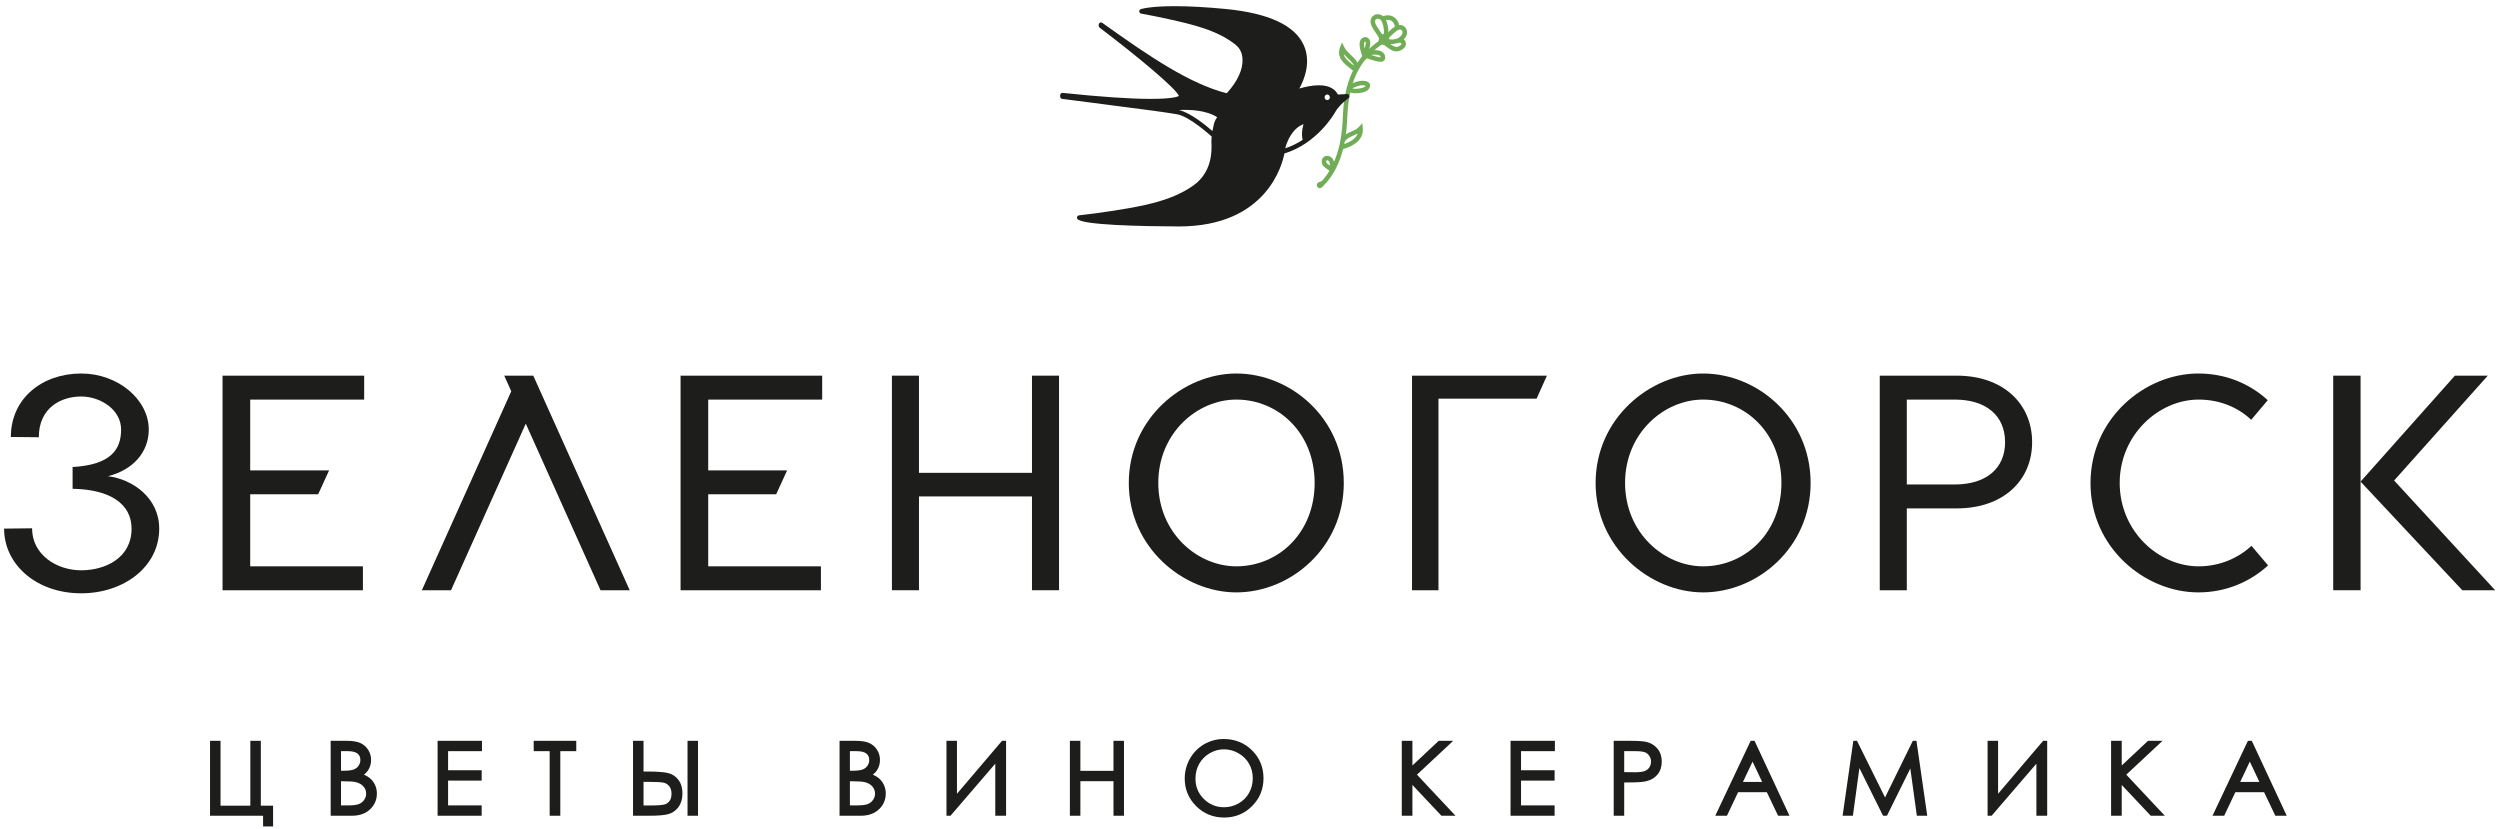 <?xml version="1.0" encoding="UTF-8"?> <svg xmlns="http://www.w3.org/2000/svg" xmlns:xlink="http://www.w3.org/1999/xlink" width="374px" height="124px" viewBox="0 0 374 124" version="1.1"><title>Group</title><desc>Created with Sketch.</desc><g id="Page-1" stroke="none" stroke-width="1" fill="none" fill-rule="evenodd"><g id="Zel_final_logo-Flow-Vine-Cer" transform="translate(-68, -79)"><g id="Group" transform="translate(68.613, 79.924)"><path d="M15.534,70.315 C19.255,69.396 21.642,66.739 21.642,63.347 C21.642,58.852 17.047,54.952 11.535,54.952 C5.7,54.952 1.01,58.668 1.01,64.446 L5.194,64.49 C5.194,60.043 8.547,58.393 11.535,58.393 C14.43,58.393 17.505,60.366 17.505,63.347 C17.505,66.374 15.901,68.62 10.248,68.942 L10.248,72.198 C15.901,72.288 19.069,74.489 19.069,78.157 C19.069,82.604 15.074,84.393 11.535,84.393 C7.902,84.393 4.184,82.1 4.184,78.108 L0,78.157 C0,83.524 4.829,87.835 11.535,87.835 C17.83,87.835 23.205,83.936 23.205,78.157 C23.205,73.571 19.255,70.775 15.534,70.315" id="Fill-1" fill="#1D1D1B"></path><polygon id="Fill-3" fill="#1D1D1B" points="153.772 69.811 136.866 69.811 136.866 55.274 132.82 55.274 132.82 87.375 136.866 87.375 136.866 73.342 153.772 73.342 153.772 87.375 157.819 87.375 157.819 55.274 153.772 55.274"></polygon><path d="M184.339,83.798 C178.503,83.798 172.667,78.8 172.667,71.323 C172.667,63.852 178.503,58.853 184.339,58.853 C190.632,58.853 196.058,63.852 196.058,71.323 C196.058,78.8 190.632,83.798 184.339,83.798 M184.339,54.952 C176.434,54.952 168.255,61.649 168.255,71.323 C168.255,81.003 176.434,87.698 184.339,87.698 C192.471,87.698 200.418,81.003 200.418,71.323 C200.418,61.649 192.471,54.952 184.339,54.952" id="Fill-5" fill="#1D1D1B"></path><polygon id="Fill-7" fill="#1D1D1B" points="210.626 87.376 214.581 87.376 214.581 58.714 229.263 58.714 230.804 55.274 210.626 55.274"></polygon><path d="M254.168,83.798 C248.336,83.798 242.498,78.8 242.498,71.323 C242.498,63.852 248.336,58.853 254.168,58.853 C260.464,58.853 265.888,63.852 265.888,71.323 C265.888,78.8 260.464,83.798 254.168,83.798 M254.168,54.952 C246.267,54.952 238.091,61.649 238.091,71.323 C238.091,81.003 246.267,87.698 254.168,87.698 C262.303,87.698 270.255,81.003 270.255,71.323 C270.255,61.649 262.303,54.952 254.168,54.952" id="Fill-9" fill="#1D1D1B"></path><path d="M291.81,71.554 L284.645,71.554 L284.645,58.853 L291.81,58.853 C296.498,58.853 299.347,61.237 299.347,65.226 C299.347,69.169 296.498,71.554 291.81,71.554 M292.135,55.275 L280.599,55.275 L280.599,87.376 L284.645,87.376 L284.645,75.13 L292.135,75.13 C299.024,75.13 303.393,71.005 303.393,65.226 C303.393,59.449 299.024,55.275 292.135,55.275" id="Fill-11" fill="#1D1D1B"></path><path d="M328.303,83.798 C322.328,83.798 316.494,78.569 316.494,71.323 C316.494,64.126 322.328,58.853 328.303,58.853 C331.424,58.853 334.186,59.998 336.164,61.88 L338.643,58.944 C335.883,56.422 332.296,54.952 328.258,54.952 C320.262,54.952 312.127,61.649 312.127,71.37 C312.127,81.003 320.262,87.698 328.258,87.698 C332.296,87.698 335.934,86.185 338.69,83.661 L336.208,80.728 C334.186,82.605 331.424,83.798 328.303,83.798" id="Fill-13" fill="#1D1D1B"></path><polygon id="Fill-15" fill="#1D1D1B" points="348.436 55.274 348.436 87.376 352.527 87.376 352.527 71.126 352.527 55.274"></polygon><polygon id="Fill-17" fill="#1D1D1B" points="357.547 70.96 371.559 55.274 366.64 55.274 352.526 71.126 367.746 87.376 372.664 87.376"></polygon><polygon id="Fill-19" fill="#1D1D1B" points="101.199 87.376 122.197 87.376 122.197 83.798 105.336 83.798 105.336 73.021 115.501 73.021 117.14 69.444 105.336 69.444 105.336 58.853 122.385 58.853 122.385 55.274 101.199 55.274"></polygon><polygon id="Fill-21" fill="#1D1D1B" points="74.822 55.274 75.872 57.614 62.496 87.376 66.86 87.376 78.043 62.454 89.226 87.376 93.592 87.376 79.164 55.274"></polygon><polygon id="Fill-23" fill="#1D1D1B" points="32.68 87.376 53.678 87.376 53.678 83.798 36.817 83.798 36.817 73.021 46.982 73.021 48.621 69.444 36.817 69.444 36.817 58.853 53.866 58.853 53.866 55.274 32.68 55.274"></polygon><path d="M201.802,8.787 C201.862,8.832 201.921,8.878 201.979,8.924 C201.775,8.51 201.408,8.161 201.024,7.795 C200.812,7.592 200.596,7.386 200.399,7.162 C200.51,7.748 201.058,8.216 201.802,8.787 M201.394,9.32 C200.494,8.629 199.261,7.687 199.87,6.134 L200.151,5.419 L200.485,6.109 C200.701,6.559 201.083,6.923 201.487,7.309 C201.976,7.775 202.484,8.258 202.707,8.929 L202.2,9.098 C202.289,9.169 202.372,9.239 202.451,9.31 L201.998,9.807 C201.822,9.647 201.612,9.487 201.394,9.32" id="Fill-25" fill="#71AD57"></path><path d="M200.123,21.43 C202.276,20.866 203.391,19.739 203.259,18.262 L203.193,17.497 L202.677,18.066 C202.38,18.392 201.981,18.567 201.558,18.75 C200.999,18.994 200.367,19.27 199.961,19.945 L200.538,20.291 C200.833,19.799 201.292,19.601 201.825,19.366 C202.054,19.268 202.284,19.166 202.505,19.041 C202.171,19.994 200.988,20.508 199.954,20.779 L200.123,21.43 Z" id="Fill-27" fill="#71AD57"></path><path d="M203.499,5.41 C203.418,5.574 203.433,5.89 203.541,6.349 C203.629,6.02 203.704,5.694 203.709,5.495 C203.712,5.378 203.674,5.325 203.619,5.287 C203.59,5.288 203.54,5.327 203.499,5.41 L203.499,5.41 Z M203.265,7.73 C202.902,6.718 202.606,5.702 202.897,5.112 C203.15,4.599 203.784,4.474 204.139,4.841 C204.303,5.008 204.389,5.249 204.381,5.514 C204.374,5.851 204.239,6.346 204.11,6.822 C204.022,7.152 203.938,7.465 203.915,7.657 L203.574,8.075 L203.265,7.73 Z" id="Fill-29" fill="#71AD57"></path><path d="M205.778,7.389 C205.494,7.21 204.935,7.234 204.503,7.298 C204.526,7.306 204.55,7.314 204.573,7.322 C204.914,7.434 205.68,7.692 205.946,7.647 C205.926,7.532 205.873,7.452 205.778,7.389 M204.364,7.96 C204.115,7.878 203.806,7.776 203.71,7.772 L203.741,7.101 C203.782,7.104 203.822,7.109 203.868,7.117 L203.756,6.777 C203.771,6.769 205.315,6.304 206.135,6.822 C206.408,6.994 206.573,7.256 206.614,7.582 C206.656,7.905 206.504,8.082 206.409,8.159 C206.274,8.271 206.096,8.319 205.879,8.316 C205.492,8.316 204.979,8.162 204.364,7.96" id="Fill-31" fill="#71AD57"></path><path d="M203.013,11.843 C202.532,11.896 202.106,12.087 201.665,12.305 C202,12.372 202.356,12.379 202.684,12.323 L202.762,12.311 C203.092,12.255 203.504,12.185 203.647,11.954 C203.662,11.93 203.673,11.909 203.682,11.899 C203.575,11.848 203.286,11.811 203.013,11.843 M201.335,12.917 C201.278,12.904 201.219,12.885 201.111,12.85 L201.214,12.53 L201.375,12.229 C201.381,12.232 201.388,12.235 201.397,12.236 L201.176,11.798 C201.715,11.528 202.272,11.248 202.939,11.175 C203.11,11.157 203.979,11.084 204.272,11.551 C204.352,11.676 204.448,11.94 204.218,12.309 C203.913,12.797 203.312,12.899 202.872,12.972 L202.796,12.987 C202.61,13.018 202.415,13.032 202.219,13.032 C201.92,13.03 201.619,12.991 201.335,12.917" id="Fill-33" fill="#71AD57"></path><path d="M197.828,23.096 C197.792,23.133 197.786,23.196 197.787,23.242 C197.792,23.454 197.923,23.564 198.273,23.8 C198.298,23.818 198.322,23.832 198.347,23.851 C198.323,23.399 198.256,23.211 198.087,23.107 C198.038,23.076 197.985,23.06 197.935,23.06 C197.908,23.059 197.86,23.065 197.828,23.096 L197.828,23.096 Z M198.444,24.8 C198.283,24.618 198.087,24.485 197.897,24.356 C197.534,24.112 197.128,23.834 197.115,23.257 C197.108,22.938 197.237,22.738 197.348,22.626 C197.615,22.353 198.088,22.315 198.44,22.536 C199.034,22.904 199.033,23.571 199.03,24.578 L198.482,25.307 L198.444,24.8 Z" id="Fill-35" fill="#71AD57"></path><path d="M208.258,5.569 C208.089,5.612 207.937,5.648 207.821,5.656 C207.668,5.666 207.515,5.664 207.364,5.653 C207.694,5.893 208.018,6.093 208.293,6.096 L208.297,6.096 C208.493,6.097 208.834,5.952 208.981,5.761 C209.056,5.665 209.041,5.609 209.034,5.586 C209.013,5.513 208.968,5.469 208.834,5.468 C208.717,5.468 208.541,5.499 208.258,5.569 L208.258,5.569 Z M208.286,6.768 C207.712,6.762 207.189,6.365 206.681,5.98 C206.374,5.75 206.085,5.53 205.841,5.443 L206.065,4.809 C206.116,4.828 206.168,4.849 206.22,4.875 C206.462,4.878 206.698,4.907 206.928,4.934 C207.225,4.97 207.501,5.005 207.775,4.986 C207.861,4.98 207.971,4.949 208.095,4.919 C208.536,4.807 209.455,4.577 209.684,5.411 C209.753,5.67 209.693,5.94 209.513,6.173 C209.222,6.548 208.666,6.77 208.294,6.769 L208.286,6.768 Z" id="Fill-37" fill="#71AD57"></path><path d="M208.776,5.444 C209.2,5.203 209.742,4.718 209.865,4.143 C209.932,3.83 209.866,3.525 209.672,3.264 C209.416,2.916 209.111,2.826 208.9,2.814 C208.127,2.772 207.351,3.595 206.719,4.258 C206.483,4.505 206.241,4.76 206.123,4.828 L206.461,5.409 C206.661,5.294 206.9,5.041 207.204,4.723 C207.684,4.217 208.44,3.472 208.857,3.483 C208.923,3.488 209.022,3.51 209.133,3.663 C209.21,3.768 209.234,3.879 209.208,4.003 C209.141,4.32 208.773,4.673 208.446,4.858 L208.776,5.444 Z" id="Fill-39" fill="#71AD57"></path><path d="M208.098,3.234 L208.766,3.161 C208.689,2.451 208.368,1.897 207.864,1.595 C207.386,1.312 206.784,1.294 206.171,1.546 L206.425,2.167 C206.846,1.994 207.223,1.999 207.519,2.173 C207.839,2.364 208.043,2.74 208.098,3.234" id="Fill-41" fill="#71AD57"></path><path d="M205.207,1.987 C205.078,2.11 204.978,2.333 205.337,2.97 C205.456,3.178 205.603,3.391 205.755,3.611 C205.958,3.907 206.168,4.209 206.331,4.526 C206.561,3.909 206.345,2.722 206.058,2.216 C205.96,2.043 205.762,1.907 205.562,1.88 C205.538,1.876 205.513,1.874 205.489,1.873 C205.377,1.873 205.285,1.911 205.207,1.987 L205.207,1.987 Z M206.304,5.136 L205.9,5.25 C205.786,4.837 205.489,4.408 205.203,3.993 C205.038,3.757 204.881,3.527 204.752,3.3 C204.589,3.011 204.094,2.132 204.736,1.505 C204.982,1.267 205.31,1.164 205.66,1.214 C206.066,1.272 206.444,1.53 206.643,1.887 C207.048,2.604 207.49,4.722 206.477,5.398 L206.304,5.136 Z" id="Fill-43" fill="#71AD57"></path><path d="M197.12,27.111 C197.196,27.054 197.267,26.986 197.328,26.924 C200.679,23.621 200.877,18.335 200.941,16.574 L200.958,16.238 C201.25,10.753 203.107,7.404 207.168,5.042 L206.831,4.459 C202.549,6.95 200.594,10.464 200.286,16.202 L200.272,16.548 C200.213,18.146 200.038,22.765 197.364,25.897 C197.272,26.007 197.279,26.007 197.177,26.113 C197.048,26.247 196.799,26.259 196.641,26.343 C196.319,26.515 196.302,27.032 196.649,27.194 C196.826,27.275 196.983,27.213 197.12,27.111" id="Fill-45" fill="#71AD57"></path><path d="M205.562,5.517 C205.557,5.462 205.711,4.834 205.711,4.678 C205.713,4.567 205.76,4.484 205.826,4.431 C205.771,4.321 205.737,4.228 205.767,4.2 C205.799,4.168 206.152,4.214 206.216,4.203 C206.343,4.177 206.453,4.107 206.568,4.056 C206.715,3.986 206.741,4.009 206.873,4.089 C206.962,4.143 207.111,4.181 207.145,4.293 C207.174,4.392 207.113,4.524 207.121,4.631 C207.13,4.77 207.186,4.905 207.266,5.018 C207.325,5.105 207.487,5.22 207.48,5.337 C207.472,5.421 207.351,5.524 207.315,5.597 C207.257,5.716 207.178,5.922 207.29,6.026 L207.27,5.992 C207.186,5.996 207.039,5.887 206.927,5.797 C206.66,5.899 206.199,5.671 205.841,5.775 C205.555,5.857 205.497,5.723 205.562,5.517" id="Fill-47" fill="#71AD57"></path><path d="M175.758,15.534 C179.954,15.337 181.48,16.627 181.48,16.627 C180.966,17.224 180.917,18.058 180.768,18.683 C179.982,17.989 177.549,15.957 175.758,15.534 M194.261,20 C193.496,20.503 192.626,20.944 191.658,21.269 C191.868,20.369 192.665,18.274 194.404,17.649 C194.404,17.649 193.977,18.831 194.261,20 M197.938,13.21 C198.157,13.21 198.332,13.4 198.332,13.63 C198.332,13.865 198.157,14.05 197.938,14.05 C197.722,14.05 197.548,13.865 197.548,13.63 C197.548,13.4 197.722,13.21 197.938,13.21 M157.988,13.311 L157.988,13.53 C157.988,13.704 158.116,13.849 158.29,13.869 C160.662,14.171 163.04,14.473 165.412,14.791 C166.398,14.923 167.39,15.052 168.385,15.179 C170.706,15.475 173.11,15.784 175.424,16.162 C177.347,16.471 180.559,19.418 180.59,19.447 C180.612,19.463 180.636,19.476 180.657,19.491 C180.588,20.118 180.619,20.587 180.624,20.625 C180.735,23.369 179.822,25.46 177.906,26.828 C174.496,29.266 169.795,29.998 165.65,30.645 C164.106,30.884 162.472,31.104 160.802,31.293 C160.688,31.304 160.588,31.376 160.533,31.479 C160.482,31.58 160.482,31.703 160.543,31.801 C161.074,32.755 170.225,32.931 175.634,32.953 L175.746,32.953 C188.946,32.953 191.244,23.581 191.534,22.035 C196.374,20.559 198.911,16.256 199.184,15.762 C199.741,14.767 201.095,13.775 201.107,13.767 C201.232,13.675 201.283,13.514 201.232,13.371 C201.178,13.227 201.059,13.128 200.888,13.144 L199.533,13.216 C199.183,12.539 198.411,11.831 196.697,11.831 C195.666,11.831 194.578,12.082 193.775,12.319 C194.489,11.016 195.575,8.366 194.423,5.821 C193.086,2.857 189.155,1.041 182.746,0.419 C179.855,0.141 177.29,0 175.128,0 C171.365,0 170.1,0.429 170.047,0.449 C169.902,0.503 169.809,0.643 169.819,0.8 C169.833,0.957 169.949,1.084 170.1,1.112 C171.494,1.36 172.86,1.635 174.158,1.927 C177.621,2.696 181.544,3.57 184.282,5.813 C184.871,6.292 185.212,7.005 185.264,7.874 C185.365,9.441 184.523,11.265 182.901,13.03 C177.353,11.59 171.488,7.641 164.296,2.5 C164.191,2.423 164.053,2.415 163.937,2.473 C163.822,2.533 163.753,2.65 163.753,2.778 L163.753,2.935 C163.753,3.043 163.802,3.147 163.886,3.21 C169.532,7.481 175.43,12.409 175.752,13.437 C175.56,13.545 174.722,13.869 171.551,13.869 C168.453,13.869 164.022,13.569 158.369,12.971 C158.269,12.964 158.175,12.993 158.105,13.059 C158.029,13.124 157.988,13.218 157.988,13.311" id="Fill-49" fill="#1D1D1B"></path><polygon id="Fill-51" fill="#1D1D1B" points="38.407 109.901 36.837 109.901 36.837 119.605 32.379 119.605 32.379 109.901 30.808 109.901 30.808 121.11 38.744 121.11 38.744 122.712 40.241 122.712 40.241 119.605 38.407 119.605"></polygon><path d="M50.404,115.956 L50.759,115.956 C51.638,115.956 52.259,115.998 52.605,116.08 C53.095,116.198 53.483,116.417 53.758,116.73 C54.031,117.039 54.163,117.393 54.163,117.81 C54.163,118.141 54.068,118.439 53.874,118.725 C53.679,119.012 53.427,119.217 53.105,119.352 C52.772,119.492 52.225,119.562 51.481,119.562 L50.404,119.562 L50.404,115.956 Z M52.316,114.188 C51.997,114.314 51.476,114.379 50.766,114.379 L50.404,114.379 L50.404,111.449 L51.394,111.449 C52.081,111.449 52.579,111.571 52.874,111.811 C53.158,112.044 53.297,112.357 53.297,112.772 C53.297,113.083 53.208,113.37 53.034,113.625 C52.856,113.884 52.622,114.068 52.316,114.188 L52.316,114.188 Z M54.731,115.497 C54.496,115.298 54.2,115.122 53.834,114.964 C54.117,114.747 54.347,114.491 54.52,114.198 C54.774,113.77 54.903,113.29 54.903,112.772 C54.903,112.216 54.757,111.703 54.467,111.248 C54.178,110.791 53.778,110.446 53.276,110.225 C52.784,110.007 52.11,109.901 51.216,109.901 L48.855,109.901 L48.855,121.11 L52.047,121.11 C53.166,121.11 54.075,120.787 54.749,120.15 C55.425,119.509 55.769,118.714 55.769,117.788 C55.769,117.33 55.677,116.899 55.496,116.508 C55.314,116.114 55.057,115.774 54.731,115.497 L54.731,115.497 Z" id="Fill-53" fill="#1D1D1B"></path><polygon id="Fill-55" fill="#1D1D1B" points="64.851 121.11 71.445 121.11 71.445 119.562 66.421 119.562 66.421 115.854 71.445 115.854 71.445 114.305 66.421 114.305 66.421 111.449 71.489 111.449 71.489 109.901 64.851 109.901"></polygon><polygon id="Fill-57" fill="#1D1D1B" points="79.228 111.449 81.617 111.449 81.617 121.11 83.209 121.11 83.209 111.449 85.597 111.449 85.597 109.901 79.228 109.901"></polygon><polygon id="Fill-59" fill="#1D1D1B" points="102.241 121.11 103.811 121.11 103.811 109.901 102.241 109.901"></polygon><path d="M96.549,119.576 L95.658,119.576 L95.658,116.043 L96.31,116.043 C97.432,116.043 98.205,116.08 98.61,116.152 C98.971,116.217 99.261,116.389 99.495,116.679 C99.732,116.97 99.846,117.345 99.846,117.824 C99.846,118.256 99.752,118.61 99.568,118.876 C99.382,119.142 99.14,119.319 98.826,119.417 C98.486,119.522 97.721,119.576 96.549,119.576 M99.25,114.705 C98.623,114.565 97.589,114.495 96.179,114.495 L95.658,114.495 L95.658,109.901 L94.088,109.901 L94.088,121.11 L96.469,121.11 C97.828,121.11 98.776,121.032 99.363,120.872 C99.98,120.705 100.493,120.345 100.889,119.803 C101.282,119.264 101.482,118.581 101.482,117.773 C101.482,116.949 101.276,116.263 100.87,115.733 C100.463,115.199 99.918,114.853 99.25,114.705" id="Fill-61" fill="#1D1D1B"></path><path d="M126.532,115.956 L126.888,115.956 C127.768,115.956 128.388,115.998 128.733,116.08 C129.23,116.199 129.607,116.412 129.887,116.73 C130.159,117.04 130.292,117.393 130.292,117.81 C130.292,118.139 130.197,118.438 130.003,118.725 C129.807,119.012 129.555,119.217 129.234,119.352 C128.901,119.492 128.354,119.562 127.61,119.562 L126.532,119.562 L126.532,115.956 Z M128.445,114.188 C128.126,114.314 127.604,114.379 126.895,114.379 L126.532,114.379 L126.532,111.449 L127.522,111.449 C128.21,111.449 128.708,111.571 129.003,111.811 C129.287,112.043 129.425,112.357 129.425,112.772 C129.425,113.089 129.339,113.367 129.163,113.624 C128.984,113.884 128.75,114.068 128.445,114.188 L128.445,114.188 Z M130.859,115.497 C130.629,115.302 130.328,115.123 129.962,114.965 C130.245,114.748 130.475,114.491 130.648,114.199 C130.903,113.771 131.032,113.291 131.032,112.772 C131.032,112.217 130.886,111.704 130.595,111.248 C130.306,110.791 129.906,110.446 129.404,110.225 C128.912,110.007 128.238,109.901 127.345,109.901 L124.984,109.901 L124.984,121.11 L128.176,121.11 C129.296,121.11 130.204,120.787 130.877,120.15 C131.554,119.51 131.898,118.715 131.898,117.788 C131.898,117.332 131.806,116.901 131.624,116.508 C131.442,116.114 131.185,115.774 130.859,115.497 L130.859,115.497 Z" id="Fill-62" fill="#1D1D1B"></path><polygon id="Fill-63" fill="#1D1D1B" points="142.549 117.823 142.549 109.901 140.979 109.901 140.979 121.11 141.583 121.11 148.28 113.323 148.28 121.11 149.895 121.11 149.895 109.901 149.289 109.901"></polygon><polygon id="Fill-64" fill="#1D1D1B" points="165.964 114.393 161.012 114.393 161.012 109.901 159.442 109.901 159.442 121.11 161.012 121.11 161.012 115.941 165.964 115.941 165.964 121.11 167.534 121.11 167.534 109.901 165.964 109.901"></polygon><path d="M186.8,115.499 C186.8,116.308 186.612,117.05 186.238,117.707 C185.866,118.363 185.341,118.888 184.676,119.267 C184.01,119.646 183.276,119.839 182.493,119.839 C181.322,119.839 180.309,119.421 179.479,118.596 C178.638,117.76 178.229,116.764 178.229,115.55 C178.229,114.737 178.419,113.992 178.793,113.335 C179.169,112.677 179.698,112.146 180.365,111.758 C181.033,111.37 181.749,111.173 182.493,111.173 C183.251,111.173 183.98,111.37 184.657,111.759 C185.336,112.148 185.868,112.673 186.239,113.317 C186.612,113.962 186.8,114.696 186.8,115.499 M182.446,109.632 C181.405,109.632 180.425,109.895 179.53,110.411 C178.634,110.931 177.918,111.656 177.402,112.569 C176.885,113.48 176.622,114.484 176.622,115.553 C176.622,117.158 177.198,118.545 178.334,119.677 C179.471,120.807 180.884,121.38 182.532,121.38 C184.163,121.38 185.565,120.804 186.697,119.668 C187.832,118.533 188.407,117.132 188.407,115.502 C188.407,113.858 187.83,112.454 186.693,111.328 C185.558,110.202 184.129,109.632 182.446,109.632" id="Fill-65" fill="#1D1D1B"></path><polygon id="Fill-66" fill="#1D1D1B" points="216.786 109.901 214.616 109.901 210.684 113.592 210.684 109.901 209.092 109.901 209.092 121.11 210.684 121.11 210.684 116.503 214.946 121.031 215.019 121.11 217.13 121.11 211.363 114.967"></polygon><polygon id="Fill-67" fill="#1D1D1B" points="225.363 121.11 231.957 121.11 231.957 119.562 226.933 119.562 226.933 115.854 231.957 115.854 231.957 114.305 226.933 114.305 226.933 111.449 232 111.449 232 109.901 225.363 109.901"></polygon><path d="M246.381,113.009 C246.381,113.329 246.299,113.613 246.131,113.871 C245.964,114.127 245.74,114.307 245.447,114.422 C245.14,114.543 244.629,114.605 243.933,114.605 L242.367,114.585 L242.367,111.449 L244.01,111.449 C244.697,111.449 245.192,111.507 245.48,111.621 C245.75,111.729 245.964,111.905 246.13,112.16 C246.299,112.42 246.381,112.698 246.381,113.009 M245.716,110.07 C245.263,109.956 244.433,109.902 243.18,109.902 L240.797,109.902 L240.797,121.111 L242.367,121.111 L242.367,116.131 L242.882,116.131 C244.242,116.131 245.152,116.072 245.663,115.949 C246.38,115.777 246.951,115.434 247.362,114.929 C247.777,114.421 247.987,113.774 247.987,113.005 C247.987,112.24 247.773,111.593 247.348,111.079 C246.926,110.571 246.376,110.232 245.716,110.07" id="Fill-68" fill="#1D1D1B"></path><path d="M263.004,116.053 L260.132,116.053 L261.571,113.012 L263.004,116.053 Z M261.287,109.902 L255.991,121.111 L257.738,121.111 L259.406,117.587 L263.704,117.587 L265.389,121.111 L267.095,121.111 L261.867,109.902 L261.287,109.902 Z" id="Fill-69" fill="#1D1D1B"></path><polygon id="Fill-70" fill="#1D1D1B" points="286.09 109.901 285.545 109.901 281.389 118.373 277.192 109.901 276.646 109.901 275.041 121.11 276.581 121.11 277.553 113.983 281.091 121.11 281.675 121.11 285.17 114.042 286.147 121.11 287.702 121.11 286.12 110.116"></polygon><polygon id="Fill-71" fill="#1D1D1B" points="298.3 117.823 298.3 109.901 296.73 109.901 296.73 121.11 297.334 121.11 304.031 113.323 304.031 121.11 305.646 121.11 305.646 109.901 305.04 109.901"></polygon><polygon id="Fill-72" fill="#1D1D1B" points="322.9 109.901 320.73 109.901 316.798 113.592 316.798 109.901 315.206 109.901 315.206 121.11 316.798 121.11 316.798 116.503 321.06 121.031 321.133 121.11 323.244 121.11 317.477 114.967"></polygon><path d="M337.392,116.053 L334.52,116.053 L335.959,113.012 L337.392,116.053 Z M336.255,109.902 L335.675,109.902 L330.379,121.111 L332.126,121.111 L333.794,117.587 L338.092,117.587 L339.777,121.111 L341.483,121.111 L336.255,109.902 Z" id="Fill-73" fill="#1D1D1B"></path></g></g></g></svg> 